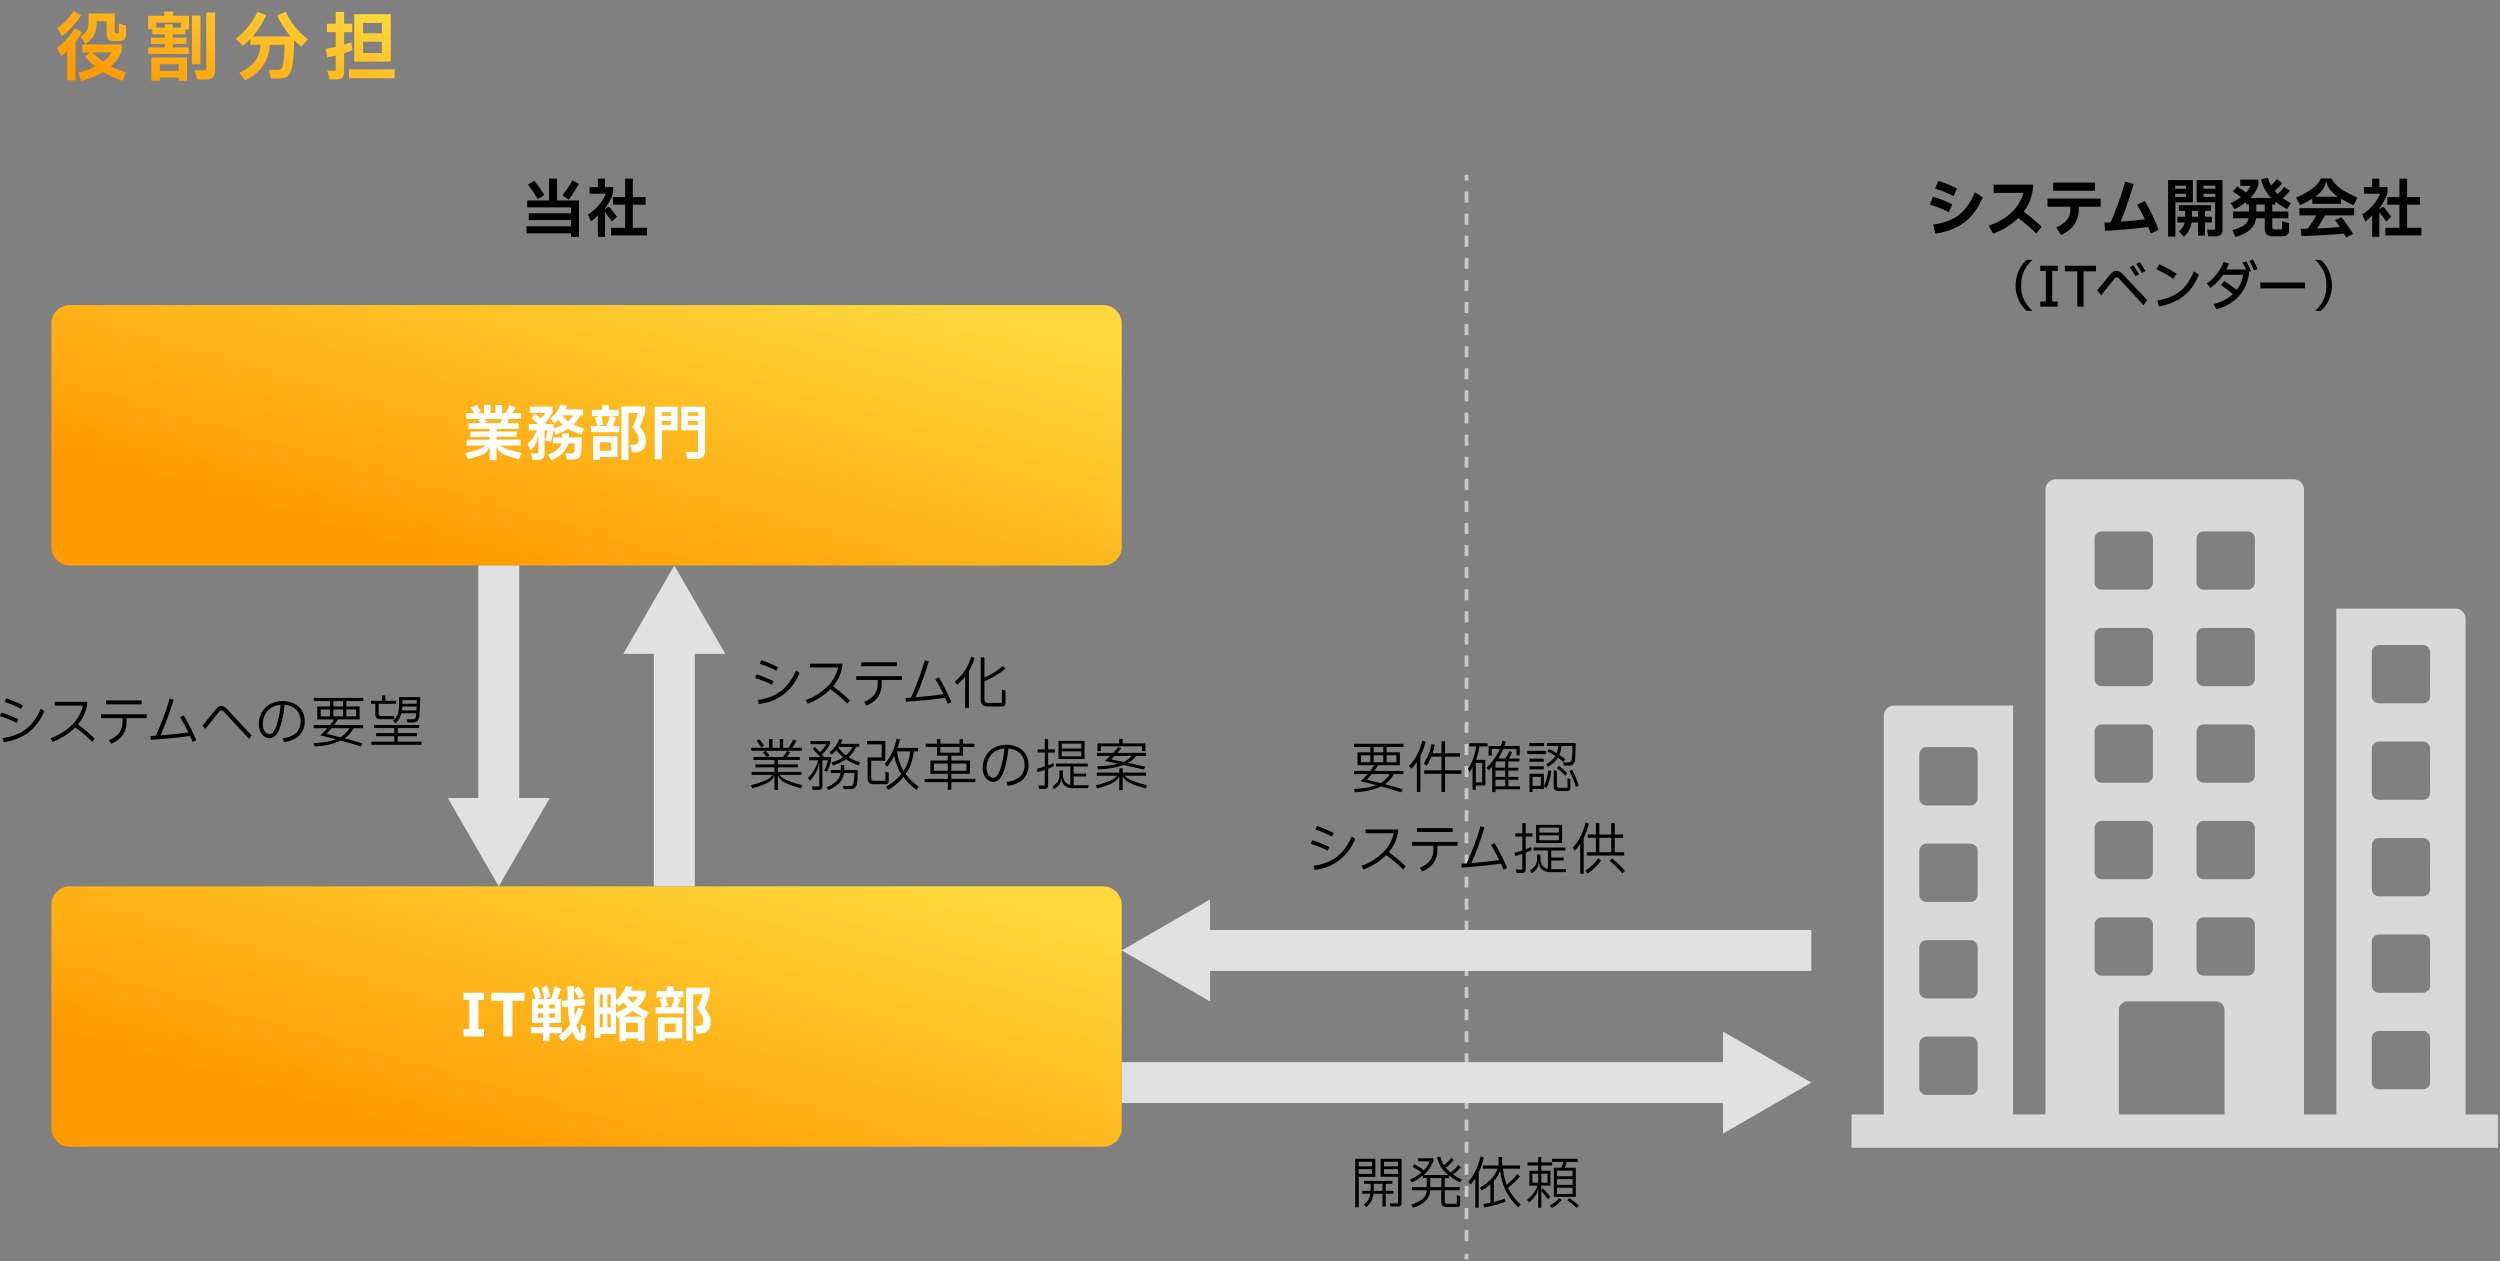 <svg width="672" height="339" viewBox="0 0 672 339" fill="none" xmlns="http://www.w3.org/2000/svg">
<rect x="0" y="0" width="672" height="339" fill="#808080" stroke="none"/>
<path d="M21.8 4.12C21.12 5.173 20.313 6.207 19.38 7.22C18.46 8.233 17.547 9.067 16.64 9.72L15.4 7.54C17.307 6.22 18.753 4.7 19.74 2.98L21.8 4.12ZM31.92 6.26L33.88 6.96V8.92C33.88 9.693 33.753 10.24 33.5 10.56C33.247 10.88 32.74 11.04 31.98 11.04H30.84C30.267 11.04 29.827 10.98 29.52 10.86C29.213 10.74 28.993 10.533 28.86 10.24C28.727 9.947 28.66 9.513 28.66 8.94V5.7H25.96V6.3C25.96 7.687 25.687 8.8 25.14 9.64C24.593 10.467 23.847 11.207 22.9 11.86L21.66 9.82C22.233 9.433 22.667 9.08 22.96 8.76C23.267 8.44 23.487 8.047 23.62 7.58C23.753 7.1 23.82 6.467 23.82 5.68V3.62H30.84V8.44C30.84 8.667 30.867 8.813 30.92 8.88C30.973 8.933 31.1 8.96 31.3 8.96H31.92V6.26ZM22.06 8.66C21.46 9.673 20.873 10.547 20.3 11.28V21.6H18.04V13.74C17.627 14.193 17.107 14.647 16.48 15.1L15.28 12.82C16.16 12.273 17.04 11.52 17.92 10.56C18.8 9.587 19.513 8.607 20.06 7.62L22.06 8.66ZM32.72 13.68C32.08 15.293 31.093 16.68 29.76 17.84C30.987 18.48 32.36 19.02 33.88 19.46L32.96 21.72C30.973 21.08 29.22 20.287 27.7 19.34C26.153 20.3 24.22 21.107 21.9 21.76L20.98 19.54C22.793 19.087 24.34 18.527 25.62 17.86C24.833 17.233 23.893 16.373 22.8 15.28L24.3 14.08H22.14V11.94H32.72V13.68ZM24.74 14.08C25.727 15.027 26.713 15.86 27.7 16.58C28.7 15.807 29.467 14.973 30 14.08H24.74ZM44.16 3.1H46.54V4.24H50.82V7.9H49.82V9.22H46.4V10.12H50.14V11.8H46.4V12.74H50.76V14.52H39.84V12.74H44.28V11.8H40.56V10.12H44.28V9.22H40.96V7.9H39.82V4.24H44.16V3.1ZM55.44 3.36H57.8V18.88C57.8 19.747 57.593 20.38 57.18 20.78C56.767 21.18 56.113 21.38 55.22 21.38H53L52.32 18.88H55.44V3.36ZM51.58 4.18H53.9V17.28H51.58V4.18ZM46.4 7.46H48.64V6.1H42V7.46H44.28V6.54H46.4V7.46ZM42.96 21.7H40.68V15.46H50.26V21.7H48.02V20.84H42.96V21.7ZM48.02 17.28H42.96V19.04H48.02V17.28ZM76.8 3.14C78.133 6.087 80.127 8.56 82.78 10.56L80.98 12.54C80.38 12.06 79.733 11.473 79.04 10.78C79.027 12.86 78.96 14.52 78.84 15.76C78.733 16.987 78.553 18.013 78.3 18.84C78.033 19.72 77.627 20.32 77.08 20.64C76.547 20.96 75.753 21.12 74.7 21.12H72.88L72.26 18.78H74.6C74.96 18.78 75.24 18.72 75.44 18.6C75.64 18.48 75.793 18.28 75.9 18C76.247 17.04 76.453 15.053 76.52 12.04H72.5C72.407 14.227 71.787 16.127 70.64 17.74C69.507 19.353 67.913 20.633 65.86 21.58L64.34 19.56C66.22 18.693 67.613 17.667 68.52 16.48C69.44 15.293 69.947 13.813 70.04 12.04H67.28V10.48C66.693 11.107 66.027 11.72 65.28 12.32L63.42 10.4C64.753 9.4 65.887 8.3 66.82 7.1C67.767 5.9 68.56 4.58 69.2 3.14L71.54 4.14C70.5 6.34 69.287 8.227 67.9 9.8H78.14C76.74 8.173 75.533 6.307 74.52 4.2L76.8 3.14ZM94.72 13.56C93.893 13.867 93.153 14.12 92.5 14.32V19.12C92.5 19.973 92.333 20.56 92 20.88C91.68 21.213 91.093 21.38 90.24 21.38H88.64L87.96 18.98H90.24V14.94C89.6 15.113 88.833 15.28 87.94 15.44L87.6 13.12C88.853 12.893 89.733 12.713 90.24 12.58V8.64H87.88V6.38H90.24V3.2H92.5V6.38H94.68V8.64H92.5V12.02C93.38 11.753 94.033 11.547 94.46 11.4L94.72 13.56ZM95.22 3.82H105.04V16.58H95.22V3.82ZM97.6 8.96H102.64V6.16H97.6V8.96ZM97.6 14.24H102.64V11.22H97.6V14.24ZM93.82 21.04V18.66H106.08V21.04H93.82Z" fill="url(#paint0_linear_505_2445)"/>
<path d="M149.733 48.014V53.88H155.633V63.672H153.491V62.719H141.522V60.819H153.491V59.149H142.135V57.33H153.491V55.75H141.71V53.88H147.592V48.014H149.733ZM144.583 53.522C143.773 52.17 142.888 50.865 141.931 49.612L143.614 48.558C144.588 49.785 145.49 51.068 146.314 52.4L144.583 53.522ZM155.616 49.422C155.253 50.079 154.825 50.793 154.332 51.563C153.84 52.333 153.355 53.036 152.879 53.672L151.179 52.481C152.204 51.232 153.108 49.888 153.879 48.469L155.616 49.422Z" fill="black"/>
<path d="M165.825 58.215L164.5 59.54L162.766 57.194C162.731 57.137 162.703 57.109 162.681 57.109C162.659 57.109 162.63 57.155 162.63 57.245V63.672H160.709V57.908C160.141 58.502 159.521 59.042 158.855 59.523L158.04 57.653C159.196 56.933 160.227 56.028 161.091 54.975C161.825 54.112 162.408 53.132 162.816 52.075H158.481V50.275H160.709V48.031H162.63V50.275H164.822V51.805C164.606 52.555 164.31 53.279 163.938 53.965C163.567 54.674 163.129 55.346 162.63 55.97V56.14H162.782L163.14 55.84C163.205 55.777 163.283 55.729 163.369 55.7C163.454 55.671 163.546 55.662 163.636 55.673C163.725 55.684 163.812 55.716 163.888 55.765C163.963 55.815 164.027 55.881 164.074 55.958L165.825 58.215ZM170.093 55.015V61.24H173.918V63.28H164.245V61.24H168.036V55.018H164.755V52.978H168.036V48.031H170.093V52.978H173.561V55.018L170.093 55.015Z" fill="black"/>
<path d="M523.853 57.024C522.212 56.205 520.506 55.523 518.753 54.984L519.586 52.859C520.436 53.12 521.32 53.432 522.238 53.795C523.156 54.158 524 54.537 524.771 54.933L523.853 57.024ZM519.62 60.373C521.354 60.156 523.044 59.677 524.635 58.954C526.007 58.299 527.224 57.361 528.205 56.2C529.314 54.839 530.208 53.317 530.856 51.686L532.965 53.047C532.245 54.803 531.259 56.436 530.041 57.891C528.897 59.213 527.504 60.296 525.941 61.079C524.145 61.95 522.223 62.532 520.246 62.804L519.62 60.373ZM525.111 52.706C523.53 51.88 521.874 51.208 520.164 50.7L521.014 48.627C522.765 49.148 524.461 49.836 526.08 50.683L525.111 52.706Z" fill="black"/>
<path d="M548.792 60.952L547.348 62.77C545.849 61.251 544.222 59.864 542.485 58.623C540.575 60.499 538.269 61.922 535.736 62.788L534.546 60.679C539.566 58.934 542.688 55.993 543.913 51.856H535.89V49.647H546.531C546.511 50.683 546.351 51.712 546.056 52.706C545.622 54.22 544.919 55.642 543.981 56.907C545.678 58.139 547.286 59.491 548.792 60.952Z" fill="black"/>
<path d="M564.657 53.386V55.562H558.757V56.276C558.788 57.738 558.363 59.173 557.541 60.382C556.642 61.624 555.406 62.583 553.979 63.144L552.74 61.1C553.859 60.689 554.855 59.999 555.631 59.094C556.234 58.279 556.546 57.285 556.515 56.272V55.562H550.378V53.386H564.657ZM551.907 49.086H563.128V51.261H551.907V49.086Z" fill="black"/>
<path d="M578.126 62.77C577.922 62.192 577.701 61.614 577.463 61.036C574.029 61.444 570.158 61.79 565.852 62.073L565.682 59.846C566.044 59.835 566.6 59.807 567.348 59.761C568.887 56.206 570.193 52.555 571.258 48.83L573.519 49.46C572.385 53.26 571.229 56.631 570.051 59.574C572.101 59.441 574.272 59.237 576.562 58.963C575.932 57.61 575.228 56.293 574.454 55.018L576.511 54.032C577.19 55.154 577.85 56.378 578.491 57.704C579.131 59.03 579.712 60.379 580.233 61.751L578.126 62.77Z" fill="black"/>
<path d="M582.775 48.405H589.438V54.389H584.747V63.6H582.775V48.405ZM584.7 50.734H587.59V49.9H584.7V50.734ZM584.7 52.927H587.59V52.094H584.7V52.927ZM594.577 59.796H592.7V63.331H590.83V59.8H589.1C588.999 60.52 588.772 61.216 588.429 61.856C588.06 62.513 587.593 63.109 587.043 63.624L585.666 62.214C586.068 61.884 586.423 61.501 586.72 61.074C586.975 60.687 587.154 60.255 587.247 59.8H585.292V58.265H587.366V56.684H585.7V55.154H594.336V56.684H592.7V58.265H594.57L594.577 59.796ZM589.2 56.684V58.265H590.832V56.684H589.2ZM590.458 48.405H597.4V61.836C597.42 62.069 597.39 62.304 597.31 62.523C597.231 62.743 597.105 62.944 596.941 63.11C596.519 63.419 596 63.563 595.479 63.518H593.592L593.286 61.751H595.428V54.389H590.464L590.458 48.405ZM592.311 50.734H595.473V49.9H592.311V50.734ZM592.311 52.927H595.473V52.094H592.311V52.927Z" fill="black"/>
<path d="M613.412 61.665V59.455L615.282 60V61.767C615.315 62.004 615.292 62.246 615.215 62.472C615.139 62.699 615.01 62.904 614.84 63.073C614.67 63.241 614.464 63.368 614.236 63.442C614.009 63.517 613.767 63.537 613.531 63.502H610.981C610.372 63.562 609.763 63.392 609.273 63.025C609.084 62.801 608.943 62.541 608.857 62.26C608.771 61.98 608.742 61.685 608.773 61.393V58.674H606.428C606.132 61.088 604.29 62.765 600.902 63.705L600.053 61.852C601.145 61.599 602.188 61.166 603.138 60.569C603.469 60.354 603.754 60.075 603.977 59.749C604.2 59.423 604.357 59.056 604.438 58.669H600.272V56.869H604.506V54.969H603.758V54.287C602.8 55.045 601.763 55.695 600.663 56.225L599.593 54.594C600.572 54.157 601.5 53.615 602.363 52.978C601.667 52.444 600.94 51.95 600.187 51.5L601.359 50.122C602.311 50.722 603.099 51.267 603.723 51.755C604.221 51.227 604.633 50.625 604.946 49.969H602.192V48.269H607.071V49.715C606.639 51.029 605.906 52.222 604.93 53.2H610.506C609.795 52.494 609.189 51.689 608.706 50.811C608.263 49.987 607.943 49.102 607.755 48.185L609.642 47.777C609.807 48.509 610.077 49.213 610.442 49.868C611.027 49.374 611.542 48.802 611.972 48.168L613.446 49.2C612.863 49.985 612.184 50.693 611.424 51.308C611.707 51.626 611.985 51.915 612.257 52.175C612.908 51.599 613.489 50.948 613.99 50.237L615.504 51.257C614.957 52.004 614.33 52.688 613.634 53.298C614.319 53.779 615.034 54.216 615.775 54.606L614.738 56.238C613.639 55.641 612.593 54.953 611.61 54.181V54.964H610.777V56.864H615.1V58.664H610.781V61.064C610.76 61.234 610.806 61.405 610.909 61.541C611.057 61.637 611.233 61.679 611.409 61.659L613.412 61.665ZM606.477 54.965V56.865H608.771V54.965H606.477Z" fill="black"/>
<path d="M621.559 53.386C620.51 54.049 619.42 54.646 618.295 55.172L617.189 53.133C618.767 52.458 620.266 51.614 621.66 50.615C622.594 49.923 623.351 49.02 623.87 47.98H626.727C627.254 49.028 628.036 49.925 629 50.59C630.474 51.59 632.043 52.442 633.684 53.133L632.596 55.172C631.461 54.653 630.355 54.074 629.28 53.438V54.781H621.563L621.559 53.386ZM618.073 57.908V55.971H632.8V57.908H624.963C623.999 59.553 623.297 60.719 622.855 61.408C625.247 61.319 627.275 61.188 628.941 61.017C628.555 60.406 628.13 59.788 627.665 59.166L629.416 58.383C630.529 59.83 631.568 61.331 632.527 62.883L630.641 63.837L630.028 62.782C626.775 63.11 622.979 63.331 618.639 63.444L618.417 61.507C618.859 61.507 619.489 61.495 620.305 61.472C621.138 60.331 621.899 59.139 622.582 57.903L618.073 57.908ZM625.214 48.968C625.064 49.709 624.75 50.408 624.296 51.014C623.738 51.733 623.073 52.361 622.323 52.877H628.409C627.629 52.37 626.932 51.745 626.344 51.023C625.867 50.423 625.538 49.719 625.384 48.968H625.214Z" fill="black"/>
<path d="M642.761 58.215L641.436 59.54L639.7 57.194C639.666 57.137 639.638 57.109 639.615 57.109C639.592 57.109 639.564 57.155 639.564 57.245V63.672H637.644V57.908C637.075 58.501 636.455 59.042 635.79 59.523L634.975 57.653C636.13 56.933 637.161 56.028 638.025 54.975C638.759 54.112 639.342 53.132 639.751 52.075H635.416V50.275H637.644V48.031H639.564V50.275H641.757V51.805C641.541 52.555 641.244 53.279 640.873 53.965C640.502 54.674 640.064 55.346 639.564 55.97V56.14H639.717L640.074 55.84C640.138 55.777 640.216 55.728 640.302 55.699C640.388 55.67 640.48 55.661 640.57 55.672C640.66 55.684 640.746 55.715 640.822 55.765C640.898 55.815 640.962 55.88 641.009 55.958L642.761 58.215ZM647.028 55.015V61.24H650.854V63.28H641.181V61.24H644.972V55.018H641.69V52.978H644.972V48.031H647.028V52.978H650.5V55.018L647.028 55.015Z" fill="black"/>
<path d="M542.646 72.743C543.137 71.639 543.867 70.658 544.783 69.871H546.328C545.411 70.652 544.665 71.615 544.138 72.698C543.58 73.813 543.292 75.044 543.298 76.291V77.145C543.292 78.392 543.58 79.623 544.138 80.738C544.665 81.821 545.411 82.784 546.328 83.565H544.783C543.867 82.778 543.137 81.797 542.646 80.693C542.077 79.445 541.783 78.09 541.783 76.718C541.783 75.347 542.077 73.991 542.646 72.743Z" fill="black"/>
<path d="M553.123 82.426H548.423V81.046H549.923V72.81H548.423V71.43H553.123V72.81H551.623V81.046H553.123V82.426Z" fill="black"/>
<path d="M563.4 71.43V72.93H560.07V82.43H558.376V72.93H555.046V71.43H563.4Z" fill="black"/>
<path d="M569.623 74.926C569.545 74.815 569.444 74.722 569.328 74.652C569.212 74.582 569.082 74.537 568.947 74.52C568.814 74.539 568.686 74.588 568.574 74.663C568.463 74.739 568.37 74.839 568.303 74.956L564.803 79.366L563.7 78.06L567.15 73.845C567.385 73.536 567.672 73.27 567.998 73.058C568.262 72.896 568.566 72.81 568.876 72.81C569.179 72.809 569.478 72.884 569.745 73.028C570.047 73.198 570.32 73.413 570.556 73.666L577.156 80.666L576.182 82.046L569.623 74.926ZM574.018 74.251C573.566 73.404 573.045 72.596 572.458 71.836L573.433 71.326C574.011 72.092 574.532 72.899 574.992 73.741L574.018 74.251ZM575.758 73.381C575.278 72.548 574.752 71.741 574.183 70.966L575.143 70.456C575.718 71.219 576.24 72.021 576.703 72.856L575.758 73.381Z" fill="black"/>
<path d="M584.2 74.956C582.763 73.969 581.243 73.11 579.655 72.39L580.455 71.01C582.063 71.764 583.612 72.637 585.09 73.621L584.2 74.956ZM579.895 80.775C581.438 80.522 582.936 80.048 584.343 79.366C585.537 78.761 586.593 77.916 587.443 76.883C588.392 75.687 589.153 74.354 589.7 72.93L591.065 73.815C590.468 75.326 589.64 76.735 588.612 77.993C587.651 79.133 586.477 80.076 585.155 80.768C583.635 81.54 582.006 82.08 580.325 82.368L579.895 80.775Z" fill="black"/>
<path d="M603.793 70.231C604.277 71.069 604.698 71.941 605.053 72.841L604.573 73.02C604.427 75.402 603.499 77.669 601.933 79.471C600.277 81.281 598.121 82.56 595.738 83.145L595.033 81.721C596.953 81.261 598.733 80.346 600.223 79.052C599.183 78.178 598.097 77.362 596.968 76.606L597.897 75.525C598.987 76.237 600.098 77.042 601.228 77.941C602.136 76.745 602.734 75.343 602.968 73.861H597.6C597.16 74.518 596.663 75.136 596.115 75.707C595.511 76.322 594.859 76.888 594.165 77.4L593.19 76.186C594.211 75.464 595.12 74.597 595.89 73.614C596.636 72.644 597.245 71.576 597.7 70.441L599.17 70.841C598.942 71.388 598.687 71.924 598.405 72.447H603.73C603.451 71.814 603.135 71.197 602.785 70.6L603.793 70.231ZM605.578 69.731C606.06 70.564 606.477 71.433 606.823 72.331L605.878 72.706C605.524 71.806 605.098 70.936 604.603 70.106L605.578 69.731Z" fill="black"/>
<path d="M619.575 77.506H607.575V75.945H619.575V77.506Z" fill="black"/>
<path d="M625.973 80.693C625.482 81.797 624.751 82.778 623.835 83.565H622.29C623.207 82.784 623.952 81.821 624.48 80.738C625.038 79.623 625.326 78.392 625.32 77.145V76.291C625.326 75.044 625.038 73.813 624.48 72.698C623.952 71.615 623.207 70.653 622.29 69.871H623.835C624.751 70.659 625.482 71.639 625.973 72.743C626.541 73.991 626.835 75.347 626.835 76.718C626.835 78.089 626.541 79.445 625.973 80.693Z" fill="black"/>
<path d="M4.515 194.3C3.774 193.939 3.004 193.599 2.205 193.279C1.406 192.959 0.671 192.699 0 192.5L0.359 191.525C1.06 191.735 1.821 192.002 2.64 192.325C3.459 192.648 4.224 192.991 4.935 193.352L4.515 194.3ZM0.705 198.4C2.263 198.203 3.781 197.764 5.205 197.1C6.465 196.487 7.588 195.625 8.505 194.565C9.527 193.346 10.361 191.981 10.979 190.515L11.91 191.16C10.998 193.392 9.538 195.357 7.665 196.875C5.7 198.302 3.402 199.203 0.99 199.491L0.705 198.4ZM5.685 190.54C5.018 190.181 4.285 189.836 3.485 189.505C2.685 189.174 1.938 188.899 1.243 188.681L1.633 187.705C2.303 187.915 3.041 188.187 3.846 188.522C4.651 188.857 5.418 189.214 6.146 189.595L5.685 190.54Z" fill="black"/>
<path d="M24.79 199.386C23.384 197.967 21.858 196.673 20.229 195.516C19.406 196.353 18.49 197.093 17.5 197.721C16.437 198.398 15.312 198.971 14.14 199.431L13.6 198.441C15.773 197.662 17.751 196.42 19.4 194.803C20.835 193.404 21.838 191.62 22.288 189.666H14.71V188.646H23.485C23.468 189.138 23.398 189.626 23.275 190.101C22.892 191.817 22.088 193.41 20.935 194.736C22.539 195.895 24.054 197.173 25.465 198.561L24.79 199.386Z" fill="black"/>
<path d="M39.441 191.991V193.026H34.012V193.926C34.068 195.225 33.718 196.509 33.012 197.6C32.215 198.651 31.135 199.453 29.899 199.91L29.299 198.92C30.389 198.532 31.353 197.856 32.089 196.963C32.688 196.067 32.982 195.003 32.93 193.926V193.026H27.171V191.991H39.441ZM28.506 188.271H38.106V189.321H28.506V188.271Z" fill="black"/>
<path d="M51.789 199.446C51.639 199.086 51.406 198.546 51.089 197.826C48.059 198.246 44.544 198.601 40.544 198.891L40.454 197.856L41.879 197.766C43.368 194.53 44.611 191.187 45.599 187.766L46.664 188.066C45.695 191.336 44.523 194.542 43.154 197.666C46.014 197.446 48.504 197.181 50.624 196.871C49.965 195.474 49.234 194.112 48.434 192.791L49.379 192.311C50.655 194.451 51.782 196.676 52.754 198.971L51.789 199.446Z" fill="black"/>
<path d="M60.345 191.451C60.252 191.319 60.133 191.206 59.996 191.12C59.859 191.034 59.705 190.977 59.545 190.951C59.384 190.974 59.231 191.034 59.096 191.125C58.961 191.216 58.848 191.336 58.766 191.476L55.21 195.916L54.445 195.047L57.971 190.711C58.177 190.431 58.431 190.19 58.721 189.999C58.956 189.856 59.225 189.78 59.5 189.781C59.768 189.781 60.032 189.848 60.266 189.976C60.542 190.135 60.789 190.338 61 190.576L67.63 197.676L66.955 198.605L60.345 191.451Z" fill="black"/>
<path d="M79.038 189.11C79.915 189.528 80.653 190.191 81.163 191.019C81.672 191.846 81.932 192.804 81.91 193.775C81.947 194.489 81.839 195.202 81.593 195.872C81.347 196.542 80.967 197.156 80.478 197.675C79.33 198.721 77.863 199.349 76.315 199.459L76.015 198.425C77.348 198.35 78.623 197.851 79.652 196.999C80.408 196.142 80.827 195.038 80.83 193.894C80.833 192.75 80.42 191.644 79.668 190.782C78.806 189.97 77.678 189.498 76.495 189.454C76.326 191.767 75.826 194.043 75.01 196.212C74.36 197.668 73.52 198.395 72.49 198.394C71.98 198.395 71.481 198.243 71.058 197.959C70.587 197.641 70.215 197.196 69.985 196.676C69.7 196.043 69.562 195.354 69.58 194.659C69.56 193.527 69.845 192.411 70.405 191.426C70.944 190.494 71.735 189.732 72.686 189.226C73.667 188.729 74.749 188.46 75.849 188.441C76.949 188.421 78.039 188.652 79.038 189.114V189.11ZM74.208 195.373C74.867 193.456 75.278 191.462 75.43 189.44C74.553 189.487 73.702 189.753 72.955 190.213C72.23 190.662 71.64 191.297 71.245 192.051C70.827 192.852 70.616 193.743 70.63 194.645C70.619 195.135 70.703 195.621 70.878 196.078C71.011 196.439 71.239 196.758 71.538 197C71.796 197.205 72.115 197.316 72.445 197.315C73.095 197.315 73.682 196.668 74.208 195.373Z" fill="black"/>
<path d="M97.626 188.451H93.1V189.906H96.67V193.371H90.8C90.492 193.898 90.159 194.408 89.8 194.901H97.61V195.741H95.046C94.482 196.835 93.658 197.772 92.646 198.471C94.306 198.901 95.906 199.361 97.446 199.851L96.996 200.646C95.536 200.176 93.751 199.646 91.641 199.056C89.409 200.061 86.994 200.597 84.546 200.631L84.291 199.776C85.442 199.714 86.589 199.589 87.726 199.401C88.616 199.255 89.49 199.024 90.336 198.711C88.905 198.343 87.495 197.993 86.105 197.661C86.777 197.059 87.414 196.418 88.011 195.741H84.336V194.901H88.716C89.186 194.281 89.546 193.771 89.796 193.371H85.281V189.906H88.73V188.451H84.351V187.611H97.626V188.451ZM88.726 190.701H86.211V192.576H88.73L88.726 190.701ZM89.132 195.741C88.699 196.27 88.239 196.776 87.752 197.256C88.731 197.476 89.981 197.781 91.502 198.171C92.522 197.582 93.378 196.747 93.992 195.741H89.132ZM89.612 189.906H92.207V188.451H89.616L89.612 189.906ZM92.207 190.701H89.616V192.576H92.211L92.207 190.701ZM95.731 192.576V190.7H93.1V192.575L95.731 192.576Z" fill="black"/>
<path d="M100.887 189.186H99.731V188.376H102.687V186.936H103.587V188.376H106.438V189.186H101.787V191.736C101.761 191.946 101.817 192.159 101.944 192.329C102.141 192.447 102.371 192.497 102.598 192.471H105.973V193.326H102.537C102.081 193.374 101.621 193.263 101.237 193.011C101.104 192.858 101.003 192.679 100.943 192.485C100.882 192.291 100.863 192.087 100.885 191.886L100.887 189.186ZM106.916 197.901V199.356H113.321V200.211H99.852V199.356H105.986V197.9H101.1V197.075H105.989V195.71H100.515V194.885H112.664V195.71H106.919V197.075H112.094V197.9L106.916 197.901ZM105.656 193.776C106.214 193.269 106.641 192.637 106.901 191.931C107.171 191.113 107.298 190.256 107.276 189.396V187.386H112.946C112.968 189.109 112.888 190.832 112.706 192.546C112.674 193.005 112.499 193.443 112.206 193.799C112.035 193.946 111.836 194.057 111.621 194.126C111.405 194.194 111.178 194.219 110.953 194.199H109.5L109.306 193.344H110.806C111.071 193.374 111.337 193.307 111.556 193.156C111.724 192.932 111.818 192.663 111.825 192.384L111.885 191.724H107.91C107.642 192.747 107.104 193.679 106.351 194.424L105.656 193.776ZM111.941 190.956L112.001 189.921H108.161C108.149 190.267 108.115 190.613 108.061 190.956H111.941ZM108.177 188.196V189.156H112.017C112.026 188.946 112.031 188.626 112.031 188.196H108.177Z" fill="black"/>
<path d="M394.198 47V48.5" stroke="#C8C8C8" stroke-miterlimit="10"/>
<path d="M394.198 51.474V335.539" stroke="#C8C8C8" stroke-miterlimit="10" stroke-dasharray="2.97 2.97"/>
<path d="M394.198 337.026V338.526" stroke="#C8C8C8" stroke-miterlimit="10"/>
<path d="M296.514 82.006H18.808C16.046 82.006 13.808 84.244 13.808 87.006V147.006C13.808 149.767 16.046 152.006 18.808 152.006H296.514C299.275 152.006 301.514 149.767 301.514 147.006V87.006C301.514 84.244 299.275 82.006 296.514 82.006Z" fill="url(#paint1_linear_505_2445)"/>
<path d="M134.49 119.772C135.145 120.228 135.865 120.582 136.626 120.82C137.805 121.208 139.004 121.532 140.218 121.789L139.518 123.452C138.152 123.1 137.096 122.797 136.35 122.541C135.691 122.329 135.07 122.013 134.51 121.604C134.052 121.271 133.737 120.777 133.63 120.22H133.47V123.677H131.61V120.22H131.45C131.337 120.768 131.034 121.258 130.594 121.604C130.067 122.013 129.475 122.329 128.842 122.541C128.127 122.797 127.124 123.097 125.834 123.441L125.114 121.777C126.522 121.436 127.664 121.111 128.538 120.802C129.269 120.566 129.959 120.221 130.586 119.777H125.418V118.177H131.61V117.425H126.442V115.98H131.61V115.28H125.91V113.74H129.174C128.896 113.422 128.663 113.166 128.474 112.972L129.514 112.621H125.306V111.021H127.418C127.13 110.477 126.837 109.977 126.538 109.521L128.218 108.865C128.591 109.43 128.928 110.019 129.226 110.626L128.234 111.026H130.106V108.86H131.882V111.02H133.182V108.86H134.974V111.02H135.918C136.315 110.341 136.652 109.629 136.926 108.892L138.606 109.501C138.385 110.036 138.106 110.546 137.774 111.02H140.03V112.62H135.95L136.798 112.907C136.667 113.197 136.512 113.476 136.334 113.739H139.422V115.275H133.47V115.975H138.894V117.416H133.47V118.168H139.918V119.768L134.49 119.772ZM130.33 112.621C130.575 112.88 130.804 113.152 131.018 113.436L130.154 113.736H134.378C134.627 113.382 134.846 113.007 135.034 112.617L130.33 112.621Z" fill="white"/>
<path d="M146.506 118.253C146.832 117.43 147.057 116.57 147.178 115.692H146.4V121.724C146.4 122.991 145.807 123.626 144.623 123.629H143.183L142.671 121.852H144.735V117.293H144.559C144.5 118.023 144.311 118.737 144 119.4C143.642 120.036 143.179 120.607 142.632 121.089L141.769 119.389C142.911 118.38 143.795 117.111 144.345 115.689H142.137V113.98H144.632C144.032 113.384 143.429 112.829 142.824 112.316L143.88 111.216C144.399 111.614 144.896 112.041 145.368 112.495C145.836 112.042 146.244 111.531 146.584 110.975H142.41V109.293H148.522V110.877C148.014 111.909 147.338 112.85 146.522 113.66L146.811 113.98H148.826V115.165C149.683 114.931 150.515 114.609 151.307 114.205C150.841 113.806 150.422 113.354 150.059 112.86C149.74 113.21 149.392 113.531 149.019 113.82L147.898 112.52C148.552 112.028 149.126 111.437 149.598 110.768C150.042 110.151 150.387 109.468 150.622 108.745L152.399 109.081C152.277 109.408 152.138 109.729 151.983 110.041H156.734V111.641H155.886C155.468 112.569 154.888 113.416 154.174 114.141C155.09 114.565 156.051 114.887 157.038 115.101L156.338 116.765C155.084 116.44 153.883 115.939 152.77 115.277C151.704 115.956 150.538 116.463 149.315 116.777L148.815 115.593C148.669 116.697 148.401 117.782 148.015 118.826L146.506 118.253ZM152.97 116.476V117.564H156.4C156.4 118.844 156.386 119.775 156.359 120.356C156.338 120.874 156.283 121.39 156.192 121.9C156.138 122.392 155.893 122.843 155.511 123.156C155.047 123.438 154.508 123.569 153.967 123.532H152.4L151.967 121.868H153.583C153.786 121.885 153.989 121.825 154.151 121.7C154.297 121.539 154.384 121.333 154.4 121.116C154.469 120.468 154.5 119.817 154.495 119.165H152.816C152.533 120.177 151.983 121.095 151.223 121.82C150.342 122.669 149.3 123.333 148.159 123.772L147.327 122.188C149.343 121.442 150.559 120.434 150.975 119.165H148.6V117.565H151.143V116.476H152.97ZM151.114 111.644C151.551 112.275 152.092 112.827 152.714 113.276C153.239 112.821 153.669 112.266 153.979 111.644H151.114Z" fill="white"/>
<path d="M165.556 112.22C165.369 113.005 165.112 113.771 164.787 114.509H166.468V116.188H158.852V114.509H160.563C160.414 113.751 160.2 113.006 159.924 112.284L161.075 111.852H159.123V110.152H161.844V108.908H163.667V110.156H166.308V111.856H164.355L165.556 112.22ZM161.251 123.629H159.443V117.245H165.987V122.86H161.251V123.629ZM161.571 111.852C161.848 112.567 162.057 113.306 162.195 114.06L160.932 114.509H163.06C163.411 113.651 163.679 112.762 163.86 111.852H161.571ZM164.211 118.892H161.251V121.18H164.211V118.892ZM172.892 115.957C173.116 116.318 173.296 116.704 173.428 117.108C173.57 117.561 173.64 118.034 173.636 118.508C173.636 120.575 172.58 121.608 170.468 121.608H169.844L169.459 119.528H170.147C170.567 119.574 170.99 119.454 171.323 119.192C171.566 118.897 171.684 118.518 171.651 118.136C171.64 117.586 171.486 117.049 171.203 116.577C170.833 115.948 170.41 115.351 169.939 114.793C170.298 114.193 170.608 113.564 170.867 112.913C171.107 112.294 171.305 111.659 171.459 111.013H168.932V123.629H167.027V109.245H173.411V110.8C173.083 112.145 172.617 113.452 172.02 114.7C172.382 115.192 172.672 115.611 172.892 115.957Z" fill="white"/>
<path d="M182.138 115.677H177.914V123.469H175.994V109.308H182.138V115.677ZM180.41 110.777H177.865V111.8H180.41V110.777ZM180.41 114.202V113.148H177.865V114.205L180.41 114.202ZM189.529 121.097C189.558 121.404 189.525 121.714 189.431 122.008C189.338 122.302 189.186 122.574 188.985 122.809C188.489 123.206 187.859 123.395 187.226 123.338H184.777L184.346 121.481H187.609V115.677H183.13V109.308H189.53L189.529 121.097ZM184.857 110.777V111.8H187.657V110.78L184.857 110.777ZM184.857 114.202H187.657V113.148H184.857V114.202Z" fill="white"/>
<path d="M296.514 238.241H18.808C16.046 238.241 13.808 240.48 13.808 243.241V303.241C13.808 306.003 16.046 308.241 18.808 308.241H296.514C299.275 308.241 301.514 306.003 301.514 303.241V243.241C301.514 240.48 299.275 238.241 296.514 238.241Z" fill="url(#paint2_linear_505_2445)"/>
<path d="M130.1 278.584H124.628V276.648H126.148V268.792H124.628V266.856H130.1V268.792H128.58V276.648H130.1V278.584Z" fill="white"/>
<path d="M140.994 266.855V269.014H137.746V278.583H135.313V269.014H132.065V266.855H140.994Z" fill="white"/>
<path d="M151.033 277.736H147.706V279.864H145.978V277.736H142.7V276.1H145.981V274.981H143V268.516H143.895C143.779 268.058 143.638 267.586 143.472 267.1C143.332 266.678 143.169 266.264 142.983 265.861L144.472 265.173C144.918 266.099 145.261 267.072 145.496 268.073L144.439 268.52H146.344C146.171 267.498 145.898 266.496 145.527 265.529L147.048 264.841C147.421 265.832 147.704 266.854 147.895 267.896L146.456 268.52H148.168C148.502 267.464 148.806 266.329 149.08 265.113L150.775 265.848C150.486 266.755 150.15 267.647 149.768 268.52H150.744V274.985H147.704V276.1H151.031L151.033 277.736ZM146.025 271.08V269.96H144.617V271.08H146.025ZM146.025 272.36H144.617V273.56H146.025V272.36ZM147.657 271.08H149.113V269.96H147.657V271.08ZM147.657 272.36V273.56H149.113V272.36H147.657ZM156.138 275.288L157.498 275.927L157.369 278.327C157.378 278.744 157.242 279.15 156.985 279.479C156.88 279.605 156.748 279.707 156.599 279.776C156.45 279.845 156.287 279.88 156.122 279.879C155.862 279.874 155.608 279.8 155.386 279.663C155.132 279.511 154.914 279.306 154.746 279.063C154.378 278.54 154.072 277.976 153.834 277.383C153.088 278.353 152.21 279.214 151.226 279.943L150.058 278.487C151.291 277.669 152.365 276.633 153.226 275.43C152.905 273.837 152.712 272.221 152.649 270.598L151.161 270.726L151.018 269L152.586 268.872C152.554 267.858 152.538 266.758 152.538 265.572V265.06H154.266V265.923L155.481 265.139C156.095 265.893 156.646 266.696 157.13 267.539L155.722 268.451L155.529 268.13C155.018 267.246 154.597 266.563 154.266 266.083C154.266 266.765 154.277 267.65 154.298 268.739L157.113 268.514L157.258 270.227L154.358 270.466C154.412 271.532 154.482 272.413 154.566 273.107C154.904 272.369 155.193 271.61 155.431 270.835L156.951 271.315C156.652 272.125 156.352 272.875 156.051 273.563C155.742 274.26 155.397 274.941 155.019 275.603C155.213 276.427 155.561 277.207 156.043 277.903L156.138 275.288Z" fill="white"/>
<path d="M173.531 273.736C173.381 273.661 173.291 273.619 173.259 273.608V279.864H171.467V279.164H168.267V279.864H166.507V273.764L166.234 273.892L165.595 272.792V277.944H161.371V278.984H159.739V265.484H165.6V268.891C166.798 267.865 167.713 266.549 168.256 265.068L170.016 265.276C169.907 265.619 169.778 265.956 169.632 266.284H173.584V267.584C173.128 268.732 172.423 269.764 171.52 270.607C172.461 271.161 173.433 271.658 174.432 272.096L173.531 273.736ZM161.243 270.792H162.043V267.272H161.243V270.792ZM161.243 276.168H162.043V272.519H161.243V276.168ZM163.291 270.792H164.154V267.272H163.291V270.792ZM163.291 276.168H164.154V272.519H163.291V276.168ZM165.591 272.216C166.645 271.764 167.661 271.229 168.631 270.616C168.232 270.252 167.858 269.862 167.511 269.448C167.201 269.767 166.823 270.124 166.375 270.519L165.591 269.559V272.216ZM172.646 273.288C171.764 272.833 170.909 272.325 170.087 271.767C169.268 272.347 168.401 272.855 167.495 273.288H172.646ZM168.263 277.464H171.463V274.92H168.263V277.464ZM168.711 267.927L168.611 268.055C169.036 268.606 169.519 269.108 170.051 269.555C170.609 269.104 171.076 268.55 171.427 267.923L168.711 267.927Z" fill="white"/>
<path d="M182.949 268.456C182.762 269.24 182.505 270.006 182.181 270.744H183.861V272.424H176.245V270.744H177.957C177.807 269.985 177.593 269.241 177.317 268.519L178.469 268.088H176.517V266.388H179.237V265.14H181.061V266.388H183.701V268.088H181.749L182.949 268.456ZM178.649 279.864H176.841V273.48H183.385V279.1H178.649V279.864ZM178.969 268.088C179.245 268.803 179.454 269.542 179.593 270.296L178.329 270.744H180.457C180.809 269.886 181.077 268.997 181.257 268.088H178.969ZM181.608 275.128H178.649V277.416H181.6L181.608 275.128ZM190.289 272.192C190.515 272.552 190.695 272.939 190.825 273.344C190.968 273.796 191.038 274.269 191.033 274.744C191.033 276.81 189.977 277.844 187.865 277.844H187.241L186.857 275.764H187.545C187.966 275.81 188.388 275.689 188.721 275.428C188.965 275.133 189.082 274.754 189.049 274.373C189.039 273.822 188.884 273.285 188.601 272.813C188.231 272.183 187.808 271.586 187.337 271.029C187.697 270.428 188.007 269.799 188.265 269.149C188.505 268.529 188.702 267.894 188.857 267.249H186.329V279.857H184.429V265.48H190.813V267.032C190.486 268.377 190.019 269.684 189.421 270.932C189.778 271.426 190.066 271.846 190.285 272.192H190.289Z" fill="white"/>
<path d="M134.071 152.006V218.508" stroke="#E1E1E1" stroke-width="11" stroke-miterlimit="10"/>
<path d="M120.358 214.496L134.07 238.241L147.782 214.496H120.358Z" fill="#E1E1E1"/>
<path d="M181.251 171.739V238.241" stroke="#E1E1E1" stroke-width="11" stroke-miterlimit="10"/>
<path d="M167.539 175.751L181.25 152.006L194.962 175.751H167.539Z" fill="#E1E1E1"/>
<path d="M301.514 291.003H467.149" stroke="#E1E1E1" stroke-width="11" stroke-miterlimit="10"/>
<path d="M463.137 304.715L486.883 291.004L463.137 277.292V304.715Z" fill="#E1E1E1"/>
<path d="M321.247 255.479H486.883" stroke="#E1E1E1" stroke-width="11" stroke-miterlimit="10"/>
<path d="M325.259 269.192L301.514 255.481L325.259 241.768V269.192Z" fill="#E1E1E1"/>
<path d="M207.506 184.05C206.766 183.689 205.996 183.349 205.196 183.029C204.396 182.71 203.663 182.45 202.996 182.249L203.356 181.274C204.056 181.484 204.816 181.751 205.636 182.074C206.456 182.398 207.221 182.74 207.931 183.101L207.506 184.05ZM203.696 188.144C205.255 187.945 206.773 187.505 208.196 186.839C209.457 186.227 210.579 185.364 211.496 184.304C212.518 183.085 213.353 181.72 213.971 180.254L214.901 180.899C214.042 183.171 212.564 185.157 210.634 186.631C208.704 188.105 206.399 189.009 203.981 189.239L203.696 188.144ZM208.676 180.284C208.009 179.926 207.276 179.581 206.476 179.249C205.676 178.918 204.928 178.643 204.233 178.425L204.623 177.449C205.29 177.659 206.027 177.932 206.836 178.266C207.645 178.601 208.411 178.959 209.136 179.339L208.676 180.284Z" fill="black"/>
<path d="M227.781 189.135C226.375 187.715 224.85 186.42 223.221 185.264C222.398 186.099 221.482 186.837 220.491 187.464C219.428 188.14 218.303 188.713 217.131 189.174L216.591 188.184C218.764 187.403 220.742 186.163 222.391 184.547C223.826 183.146 224.828 181.363 225.278 179.409H217.7V178.389H226.476C226.459 178.88 226.388 179.368 226.266 179.844C225.882 181.559 225.078 183.152 223.925 184.479C225.53 185.637 227.044 186.916 228.455 188.304L227.781 189.135Z" fill="black"/>
<path d="M242.433 181.739V182.774H237V183.674C237.056 184.972 236.707 186.256 236 187.348C235.204 188.398 234.124 189.2 232.888 189.658L232.288 188.668C233.378 188.279 234.342 187.603 235.078 186.711C235.677 185.815 235.972 184.75 235.919 183.674V182.774H230.158V181.739H242.433ZM231.497 178.019H241.097V179.069H231.497V178.019Z" fill="black"/>
<path d="M254.78 189.194C254.63 188.834 254.395 188.294 254.075 187.574C251.045 187.994 247.53 188.349 243.53 188.639L243.44 187.604L244.865 187.514C246.354 184.278 247.597 180.935 248.585 177.514L249.65 177.814C248.682 181.084 247.51 184.29 246.141 187.414C249.001 187.194 251.49 186.929 253.61 186.619C252.952 185.222 252.221 183.86 251.42 182.539L252.365 182.059C253.641 184.199 254.769 186.424 255.74 188.719L254.78 189.194Z" fill="black"/>
<path d="M261.979 176.864C261.612 178.109 261.093 179.303 260.434 180.419V190.3H259.429V181.87C258.799 182.68 258.073 183.411 257.269 184.046L256.684 183.19C257.698 182.371 258.584 181.405 259.315 180.325C260.07 179.146 260.658 177.867 261.063 176.525L261.979 176.864ZM269.313 185.339L270.273 185.624V188.864C270.3 189.151 270.213 189.436 270.033 189.659C269.814 189.839 269.534 189.925 269.253 189.899H265.639C265.081 189.955 264.523 189.802 264.071 189.471C263.9 189.274 263.771 189.044 263.692 188.795C263.613 188.546 263.586 188.284 263.613 188.024V176.7H264.613V182.1C265.559 181.713 266.47 181.245 267.336 180.7C268.141 180.201 268.901 179.632 269.608 179L270.238 179.735C269.457 180.419 268.614 181.027 267.719 181.55C266.718 182.149 265.681 182.683 264.613 183.15V187.935C264.596 188.078 264.609 188.222 264.651 188.36C264.692 188.497 264.761 188.625 264.853 188.735C265.103 188.906 265.407 188.983 265.709 188.952H269.309L269.313 185.339Z" fill="black"/>
<path d="M209.516 208.3C210.107 208.963 210.851 209.473 211.684 209.784C212.975 210.314 214.307 210.74 215.666 211.059L215.321 211.899C213.847 211.54 212.413 211.037 211.038 210.399C210.624 210.237 210.247 209.993 209.932 209.681C209.616 209.369 209.367 208.996 209.201 208.584H209.101V212.349H208.171V208.584H208.071C207.915 208.992 207.679 209.364 207.377 209.679C207.074 209.993 206.711 210.243 206.309 210.414C205.002 211.051 203.632 211.548 202.221 211.899L201.846 211.059C203.161 210.751 204.446 210.327 205.686 209.792C206.487 209.471 207.198 208.958 207.756 208.3H202.056V207.5H208.176V206.26H203.061V205.479H208.176V204.264H202.536V203.484H206.091C205.773 203.056 205.432 202.645 205.071 202.254L205.821 201.849C206.192 202.241 206.538 202.657 206.856 203.094L206.166 203.484H210.456C210.872 202.986 211.239 202.448 211.551 201.879L212.361 202.179C212.099 202.632 211.808 203.068 211.491 203.484H214.991V204.264H209.1V205.479H214.47V206.26H209.1V207.5H215.46V208.3H209.516ZM215.561 201.01V201.804H201.941V201.01H206.741V198.639H207.641V201.01H209.621V198.639H210.521V201.01H211.921C212.441 200.301 212.888 199.542 213.256 198.744L214.111 199.089C213.787 199.774 213.385 200.419 212.911 201.01H215.561ZM204.581 200.859C204.209 200.256 203.803 199.675 203.366 199.119L204.146 198.729C204.589 199.279 205 199.855 205.376 200.454L204.581 200.859Z" fill="black"/>
<path d="M221.546 207.144C221.782 206.708 221.982 206.254 222.146 205.787C222.315 205.321 222.445 204.841 222.536 204.354H221.066V211.254C221.094 211.542 221.008 211.829 220.826 212.054C220.607 212.233 220.327 212.319 220.046 212.293H218.471L218.231 211.408H220.231V205H220.125C220.046 205.854 219.808 206.686 219.425 207.453C218.964 208.333 218.38 209.144 217.692 209.86L217.183 209.095C218.505 207.784 219.461 206.15 219.957 204.355H217.457V203.515H220.487C219.862 202.726 219.175 201.988 218.432 201.31L218.987 200.74C219.484 201.187 219.955 201.663 220.398 202.165C221.083 201.556 221.661 200.836 222.108 200.035H217.847V199.195H223.142V199.886C222.605 200.989 221.857 201.978 220.942 202.795C221.081 202.955 221.271 203.195 221.511 203.515H223.416V204.205C223.321 204.755 223.18 205.297 222.996 205.825C222.806 206.389 222.581 206.94 222.322 207.475L221.546 207.144ZM226.946 205.614V206.979H230.546C230.546 207.949 230.528 208.721 230.494 209.297C230.469 209.783 230.412 210.266 230.321 210.744C230.264 211.156 230.065 211.535 229.759 211.816C229.39 212.049 228.956 212.157 228.521 212.124H226.841L226.602 211.3H228.341C228.621 211.327 228.902 211.261 229.141 211.112C229.322 210.909 229.434 210.655 229.463 210.385C229.595 209.521 229.65 208.647 229.628 207.774H226.9C226.756 208.782 226.305 209.722 225.61 210.467C224.784 211.329 223.759 211.976 222.625 212.349L222.205 211.554C223.194 211.226 224.096 210.679 224.845 209.954C225.438 209.361 225.831 208.598 225.97 207.771H223.3V206.976H226.016V205.611L226.946 205.614ZM231.176 204.925L230.831 205.764C229.61 205.368 228.45 204.808 227.381 204.099C226.305 204.84 225.114 205.398 223.856 205.749L223.541 204.954C224.645 204.646 225.696 204.174 226.661 203.554C225.966 203.001 225.346 202.361 224.816 201.649C224.434 202.092 224.006 202.495 223.541 202.849L222.971 202.204C223.583 201.751 224.12 201.205 224.562 200.584C224.998 199.987 225.347 199.33 225.596 198.634L226.466 198.829C226.322 199.214 226.155 199.589 225.966 199.954H230.946V200.764H230.106C229.666 201.831 228.977 202.777 228.097 203.524C229.055 204.127 230.091 204.598 231.176 204.925ZM227.381 203.034C228.144 202.432 228.751 201.655 229.151 200.769H225.491L225.356 200.964C225.923 201.752 226.605 202.449 227.381 203.034Z" fill="black"/>
<path d="M238.893 209.829C238.919 210.095 238.841 210.362 238.675 210.572C238.47 210.736 238.209 210.814 237.947 210.789H234.827C234.387 210.828 233.95 210.696 233.604 210.422C233.464 210.259 233.357 210.069 233.292 209.864C233.227 209.659 233.203 209.443 233.223 209.229V203.589H237V200.079H233.04V199.164H237.96V204.489H234.181V209.079C234.15 209.307 234.209 209.538 234.346 209.724C234.542 209.847 234.775 209.9 235.005 209.874H237.99V207.4L238.89 207.685L238.893 209.829ZM246.917 211.464L246.407 212.379C245.055 211.386 243.853 210.204 242.837 208.869C241.661 210.248 240.274 211.433 238.728 212.379L238.228 211.464C239.762 210.574 241.128 209.421 242.264 208.059C241.316 206.565 240.673 204.898 240.373 203.154C239.851 204.206 239.206 205.193 238.453 206.094L237.838 205.344C239.449 203.401 240.534 201.077 240.988 198.594L241.888 198.744C241.73 199.521 241.524 200.287 241.272 201.039H246.777V201.954H245.622C245.512 203.057 245.276 204.144 244.917 205.194C244.559 206.218 244.06 207.188 243.433 208.074C244.416 209.374 245.591 210.517 246.917 211.464ZM241.112 201.954C241.31 203.82 241.909 205.621 242.867 207.234C243.387 206.464 243.799 205.626 244.09 204.744C244.382 203.837 244.576 202.902 244.667 201.954H241.112Z" fill="black"/>
<path d="M255.734 209.365H262.184V210.235H255.734V212.305H254.774V210.235H248.564V209.365H254.774V208.001H250.094V204.431H254.774V203.126H251.849V200.771H248.834V199.901H251.849V198.686H252.779V199.901H257.939V198.686H258.869V199.901H261.929V200.771H258.869V203.126H255.734V204.431H260.729V208.001H255.734V209.365ZM251.034 205.24V207.19H254.769V205.24H251.034ZM257.934 200.77H252.774V202.315H257.934V200.77ZM259.779 207.19V205.24H255.729V207.19H259.779Z" fill="black"/>
<path d="M273.6 200.859C274.478 201.276 275.216 201.939 275.725 202.767C276.235 203.594 276.494 204.552 276.472 205.524C276.509 206.237 276.401 206.95 276.155 207.62C275.908 208.29 275.529 208.904 275.039 209.424C273.892 210.47 272.426 211.098 270.877 211.208L270.577 210.174C271.911 210.099 273.186 209.599 274.215 208.748C274.621 208.331 274.936 207.835 275.139 207.29C275.342 206.745 275.428 206.163 275.393 205.583C275.417 205.022 275.327 204.461 275.127 203.937C274.927 203.412 274.622 202.933 274.23 202.531C273.369 201.718 272.242 201.246 271.058 201.203C270.89 203.515 270.389 205.791 269.572 207.961C268.923 209.416 268.083 210.143 267.053 210.143C266.543 210.143 266.044 209.991 265.62 209.708C265.15 209.389 264.779 208.945 264.548 208.426C264.263 207.792 264.125 207.102 264.143 206.408C264.123 205.276 264.408 204.159 264.968 203.176C265.506 202.241 266.296 201.477 267.248 200.97C268.23 200.472 269.311 200.203 270.412 200.184C271.512 200.164 272.603 200.395 273.601 200.858L273.6 200.859ZM268.769 207.122C269.429 205.204 269.84 203.21 269.991 201.189C269.115 201.235 268.264 201.501 267.517 201.962C266.793 202.41 266.202 203.045 265.807 203.8C265.389 204.599 265.177 205.491 265.191 206.394C265.18 206.883 265.265 207.369 265.439 207.827C265.573 208.188 265.801 208.506 266.1 208.749C266.358 208.953 266.678 209.064 267.007 209.064C267.659 209.064 268.247 208.416 268.772 207.122H268.769Z" fill="black"/>
<path d="M283.312 205.944C282.812 206.184 282.287 206.404 281.736 206.604V211.074C281.761 211.346 281.681 211.617 281.512 211.832C281.298 212.007 281.022 212.091 280.746 212.064H279.321L279.081 211.149H280.836V206.934C280.236 207.144 279.591 207.339 278.901 207.519L278.736 206.649C279.428 206.479 280.128 206.274 280.836 206.034V202.284H278.916V201.429H280.836V198.684H281.736V201.429H283.552V202.284H281.736V205.704C282.236 205.524 282.717 205.329 283.177 205.119L283.312 205.944ZM288.606 211.074H292.606L292.472 211.854H288.372C287.56 211.91 286.758 211.653 286.13 211.135C285.877 210.9 285.672 210.617 285.53 210.303C285.387 209.989 285.308 209.649 285.298 209.304H285.207C285.195 209.871 285.026 210.425 284.72 210.904C284.331 211.408 283.85 211.836 283.303 212.164L282.897 211.339C283.49 211.028 283.995 210.574 284.367 210.019C284.677 209.422 284.822 208.754 284.787 208.084V207.109H285.687V208.084C285.653 208.78 285.837 209.469 286.213 210.056C286.389 210.303 286.613 210.513 286.87 210.674C287.127 210.835 287.414 210.944 287.713 210.994V206.029H283.857V205.249H292.407V206.029H288.597V207.949H291.942V208.714H288.597L288.606 211.074ZM284.526 199.149H291.517V204.024H284.526V199.149ZM290.646 201.219V199.885H285.4V201.219H290.646ZM285.396 201.954V203.289H290.646V201.954H285.396Z" fill="black"/>
<path d="M302.322 208.51C302.906 209.107 303.613 209.569 304.393 209.867C305.664 210.376 306.973 210.785 308.308 211.089L307.992 211.929C306.652 211.559 305.588 211.229 304.798 210.939C304.125 210.709 303.486 210.389 302.898 209.987C302.45 209.674 302.095 209.247 301.87 208.749H301.78V212.394H300.865V208.749H300.765C300.548 209.238 300.209 209.664 299.782 209.987C299.228 210.391 298.62 210.714 297.975 210.947C297.215 211.241 296.19 211.568 294.899 211.929L294.569 211.089C295.855 210.786 297.114 210.379 298.334 209.874C299.094 209.574 299.777 209.108 300.334 208.51H294.834V207.684H300.879V206.514H301.794V207.684H308.079V208.51H302.322ZM298.422 203.21H294.852V202.37H299.231C299.683 201.897 300.104 201.396 300.491 200.87L301.406 201.08C301.156 201.43 300.817 201.86 300.387 202.37H308.052V203.21H305.352C304.796 203.981 304.073 204.617 303.236 205.07C304.286 205.29 305.822 205.623 307.842 206.07L307.481 206.85C305.161 206.32 303.341 205.915 302.021 205.635C299.806 206.398 297.48 206.793 295.137 206.805L294.937 205.98C296.816 205.95 298.686 205.724 300.517 205.305L297.008 204.541L298.422 203.21ZM306.986 200.615H295.886V201.905H295V199.82H300.85V198.59H301.779V199.82H307.869V201.905H306.984L306.986 200.615ZM299.621 203.21C299.251 203.59 298.941 203.895 298.691 204.125L301.991 204.8C302.844 204.441 303.608 203.898 304.227 203.21H299.621Z" fill="black"/>
<path d="M364.294 311.488H369.694V316.333H365.225V324.523H364.295L364.294 311.488ZM365.224 313.513H368.794V312.268H365.224V313.513ZM365.224 315.552H368.794V314.263H365.224V315.552ZM374.568 320.878H372.483V324.343H371.613V320.878H369.213C369.135 321.578 368.927 322.256 368.598 322.878C368.248 323.485 367.79 324.024 367.248 324.468L366.588 323.778C367.067 323.423 367.476 322.982 367.795 322.478C368.083 321.987 368.269 321.443 368.343 320.878H366.2V320.098H368.421V318.208H366.65V317.427H374.271V318.208H372.485V320.098H374.57L374.568 320.878ZM369.288 320.098H371.613V318.208H369.288V320.098ZM371.104 311.488H376.743V323.458C376.754 323.577 376.739 323.697 376.699 323.81C376.659 323.922 376.595 324.025 376.511 324.11C376.285 324.266 376.011 324.336 375.738 324.31H373.759L373.594 323.47H375.813V316.33H371.1L371.104 311.488ZM372.004 313.513H375.813V312.268H372L372.004 313.513ZM372.004 315.552H375.813V314.263H372L372.004 315.552Z" fill="black"/>
<path d="M391.594 323.578V321.268L392.494 321.538V323.538C392.513 323.783 392.435 324.025 392.276 324.213C392.184 324.295 392.076 324.357 391.958 324.395C391.841 324.434 391.717 324.449 391.594 324.438H388.894C388.492 324.475 388.091 324.359 387.769 324.115C387.641 323.967 387.544 323.794 387.484 323.607C387.425 323.42 387.405 323.223 387.424 323.028V319.938H384.438C384.403 321.02 383.956 322.048 383.187 322.81C382.219 323.679 381.06 324.308 379.804 324.648L379.369 323.793C380.48 323.497 381.517 322.974 382.414 322.256C382.742 321.962 383.008 321.605 383.197 321.207C383.386 320.809 383.493 320.378 383.514 319.938H379.568V319.098H383.528V316.668H382.5V315.978C381.587 316.724 380.578 317.344 379.5 317.823L378.99 317.073C380.111 316.583 381.16 315.944 382.109 315.173C381.339 314.601 380.533 314.08 379.695 313.613L380.22 312.937C381.103 313.42 381.945 313.972 382.74 314.588C383.408 313.881 383.942 313.057 384.314 312.158H381.214V311.333H385.324V312.038C384.798 313.524 383.881 314.84 382.669 315.848H389.313C388.521 315.224 387.839 314.471 387.296 313.62C386.817 312.836 386.475 311.977 386.284 311.078L387.169 310.913C387.343 311.724 387.663 312.497 388.113 313.193C388.494 312.917 388.855 312.613 389.193 312.285C389.527 311.97 389.834 311.626 390.108 311.258L390.808 311.768C390.179 312.574 389.438 313.286 388.608 313.883C389 314.345 389.432 314.771 389.898 315.158C390.285 314.897 390.649 314.603 390.986 314.28C391.349 313.941 391.683 313.573 391.986 313.18L392.686 313.705C392.073 314.446 391.373 315.111 390.602 315.685C391.343 316.207 392.126 316.668 392.941 317.064L392.462 317.845C391.392 317.317 390.377 316.684 389.432 315.955V316.675H388.352V319.105H392.372V319.945H388.352V322.93C388.343 323.021 388.352 323.113 388.379 323.201C388.406 323.288 388.451 323.369 388.51 323.439C388.667 323.556 388.862 323.61 389.057 323.59L391.594 323.578ZM384.454 316.663V319.093H387.424V316.663H384.454Z" fill="black"/>
<path d="M398.83 311.128C398.536 312.517 398.078 313.867 397.465 315.148V324.643H396.565V316.753C396.183 317.351 395.741 317.909 395.246 318.418L394.676 317.618C395.482 316.749 396.152 315.762 396.663 314.693C397.237 313.463 397.677 312.176 397.976 310.853L398.83 311.128ZM408.76 323.802L408.115 324.523C405.314 321.963 403.575 318.447 403.24 314.668C402.859 315.693 402.284 316.636 401.545 317.443V323.1C402.536 322.859 403.512 322.564 404.47 322.215L404.68 323.025C402.81 323.708 400.882 324.22 398.92 324.554L398.74 323.654C399.56 323.524 400.19 323.409 400.63 323.309V318.344C399.912 318.981 399.127 319.539 398.29 320.009L397.81 319.229C398.912 318.623 399.915 317.854 400.787 316.949C401.568 316.148 402.174 315.192 402.564 314.144H398.59V313.274H402.805V311.024H403.78V313.274H408.564V314.144H404.02C404.141 315.617 404.469 317.067 404.995 318.449C405.549 318.026 406.073 317.565 406.562 317.069C407.022 316.612 407.441 316.115 407.814 315.584L408.535 316.199C408.102 316.767 407.623 317.299 407.103 317.789C406.55 318.319 405.961 318.81 405.34 319.259C406.16 320.988 407.324 322.533 408.76 323.8V323.802Z" fill="black"/>
<path d="M416.722 321.673L416.137 322.333L414.437 320.278C414.408 320.238 414.378 320.22 414.348 320.225C414.318 320.23 414.303 320.258 414.303 320.308V324.643H413.463V319.633H413.357C413.312 320.249 413.105 320.841 412.757 321.35C412.26 322.065 411.664 322.705 410.987 323.25L410.462 322.53C411.159 321.967 411.781 321.316 412.314 320.595C412.745 320.024 413.068 319.378 413.266 318.69H411.1V314.715H413.484V313.275H410.6V312.45H413.479V311.025H414.305V312.45H417.215V313.275H414.305V314.715H416.765V318.69H414.305V319.83H414.394L414.594 319.635C414.639 319.581 414.703 319.545 414.773 319.535C414.808 319.538 414.841 319.547 414.873 319.562C414.904 319.577 414.931 319.599 414.954 319.625L415.059 319.73L416.722 321.673ZM413.481 315.508H411.892V317.908H413.481V315.508ZM415.972 317.908V315.508H414.307V317.908H415.972ZM416.617 323.998C417.581 323.541 418.44 322.887 419.137 322.078L419.812 322.588C419.051 323.443 418.148 324.159 417.142 324.703L416.617 323.998ZM419.662 313.888C419.891 313.377 420.086 312.85 420.247 312.313H417.172V311.488H424.102V312.313H421.132C420.975 312.848 420.79 313.374 420.577 313.888H423.577V321.718H417.667V313.888H419.662ZM418.521 316.188H422.721V314.673H418.521V316.188ZM422.721 316.953H418.521V318.498H422.721V316.953ZM418.521 319.263V320.928H422.721V319.263H418.521ZM421.852 322.068C422.752 322.643 423.596 323.3 424.372 324.033L423.816 324.678C423.426 324.291 423.013 323.928 422.579 323.591C422.112 323.225 421.675 322.908 421.267 322.638L421.852 322.068Z" fill="black"/>
<path d="M377.243 200.774H372.713V202.229H376.283V205.694H370.418C370.111 206.22 369.777 206.731 369.418 207.224H377.233V208.064H374.668C374.104 209.157 373.28 210.095 372.268 210.795C373.928 211.223 375.528 211.683 377.068 212.175L376.618 212.969C375.158 212.502 373.373 211.972 371.263 211.38C369.031 212.384 366.616 212.92 364.168 212.954L363.913 212.099C365.064 212.036 366.211 211.911 367.348 211.724C368.238 211.578 369.112 211.347 369.958 211.034C368.527 210.665 367.117 210.315 365.728 209.984C366.399 209.382 367.033 208.74 367.628 208.064H363.953V207.224H368.333C368.8 206.604 369.16 206.094 369.413 205.694H364.9V202.229H368.35V200.774H363.97V199.934H377.245L377.243 200.774ZM368.348 203.024H365.828V204.9H368.348V203.024ZM368.748 208.064C368.316 208.593 367.855 209.099 367.368 209.579C368.348 209.8 369.598 210.105 371.118 210.494C372.138 209.904 372.994 209.069 373.608 208.064H368.748ZM369.228 202.229H371.823V200.774H369.228V202.229ZM371.823 203.024H369.228V204.9H371.823V203.024ZM375.348 204.899V203.024H372.708V204.9L375.348 204.899Z" fill="black"/>
<path d="M383.2 199.38C382.883 200.725 382.41 202.028 381.79 203.264V212.88H380.846V204.88C380.411 205.521 379.908 206.114 379.346 206.649L378.775 205.824C379.628 204.965 380.348 203.985 380.913 202.915C381.529 201.704 381.999 200.425 382.313 199.104L383.2 199.38ZM392.815 207.074V207.989H388.421V212.88H387.476V207.989H382.825V207.074H387.476V203.385H384.761C384.414 204.25 383.982 205.078 383.471 205.859L382.705 205.274C383.744 203.675 384.453 201.885 384.79 200.01L385.676 200.204C385.532 200.976 385.337 201.737 385.091 202.484H387.476V199.26H388.421V202.484H392.455V203.384H388.421V207.073L392.815 207.074Z" fill="black"/>
<path d="M397.653 200.625C397.493 201.862 397.201 203.079 396.783 204.255H399.258V211.139H396.693V212.3H395.823V206.224C395.597 206.681 395.331 207.118 395.028 207.529L394.578 206.584C395.181 205.769 395.66 204.871 396 203.917C396.379 202.851 396.641 201.747 396.78 200.625H394.95V199.769H399.87V200.625H397.653ZM396.693 210.284H398.418V205.094H396.693V210.284ZM408.573 211.364V212.159H401.973V212.925H401.1V206.1C400.819 206.42 400.504 206.755 400.154 207.105L399.584 206.355C400.323 205.671 400.989 204.912 401.571 204.091C402.193 203.225 402.72 202.294 403.14 201.315H400.979V203.1H400.14V200.52H403.44C403.604 200.068 403.739 199.608 403.845 199.14L404.73 199.32C404.642 199.727 404.527 200.128 404.385 200.52H408.495V203.04H407.641V201.315H404.085C403.718 202.208 403.271 203.067 402.75 203.881H404.6C405.049 203.278 405.403 202.61 405.65 201.9L406.46 202.14C406.234 202.761 405.921 203.347 405.53 203.881H408.44V204.66H405.44V206.36H408.095V207.11H405.44V208.82H408.11V209.585H405.44V211.37L408.573 211.364ZM402.229 204.659C402.178 204.739 402.093 204.859 401.973 205.019V206.354H404.583V204.654L402.229 204.659ZM401.973 208.814H404.583V207.1H401.973V208.814ZM404.583 209.579H401.973V211.364H404.583V209.579Z" fill="black"/>
<path d="M410.553 201.84H415.607V202.694H410.553V201.84ZM411.047 199.724H415.022V200.564H411.047V199.724ZM411.122 203.924H414.962V204.763H411.122V203.924ZM414.962 206.788H411.122V205.964H414.962V206.788ZM414.992 211.334C415.309 210.69 415.56 210.017 415.742 209.323C415.946 208.585 416.096 207.833 416.192 207.073L417.002 207.193C416.828 208.79 416.403 210.349 415.742 211.813L414.992 211.379V212.084H411.947V212.893H411.122V208.004H414.992V211.334ZM411.947 211.228H414.183V208.813H411.947V211.228ZM418.862 200.528H415.817V199.718H423.527V200.754C423.538 201.875 423.488 202.997 423.377 204.113C423.392 204.358 423.35 204.604 423.255 204.83C423.16 205.057 423.014 205.258 422.828 205.42C422.642 205.581 422.422 205.697 422.184 205.759C421.946 205.821 421.697 205.827 421.457 205.778H420.377L420.107 204.938H421.382C421.678 204.97 421.976 204.896 422.223 204.728C422.406 204.508 422.511 204.234 422.523 203.948C422.631 202.972 422.681 201.99 422.673 201.008V200.528H419.719C419.659 201.347 419.472 202.152 419.163 202.914C419.725 203.288 420.266 203.694 420.783 204.129L420.273 204.818C419.813 204.418 419.323 204.028 418.804 203.648C418.129 204.704 417.187 205.563 416.073 206.138L415.594 205.403C416.128 205.111 416.631 204.765 417.094 204.369C417.485 204.026 417.822 203.626 418.094 203.183C417.502 202.803 416.797 202.403 415.978 201.983L416.429 201.353C417.078 201.663 417.753 202.028 418.453 202.448C418.677 201.832 418.814 201.188 418.862 200.534V200.528ZM421.353 211.778V209.13L422.117 209.43V211.725C422.143 211.974 422.08 212.224 421.938 212.43C421.844 212.506 421.736 212.564 421.62 212.598C421.504 212.632 421.383 212.643 421.263 212.63H419.063C418.666 212.671 418.268 212.558 417.952 212.314C417.709 212.004 417.596 211.611 417.637 211.22V207.12H418.492V211.02C418.466 211.236 418.525 211.454 418.657 211.628C418.836 211.753 419.055 211.809 419.273 211.785L421.353 211.778ZM419.013 205.853C419.831 206.447 420.59 207.12 421.277 207.863L420.777 208.539C420.102 207.76 419.337 207.064 418.497 206.468L419.013 205.853ZM422.598 206.903C423.324 208.265 423.912 209.698 424.353 211.178L423.603 211.553C423.164 210.064 422.576 208.623 421.848 207.253L422.598 206.903Z" fill="black"/>
<path d="M356.88 228.625C356.14 228.265 355.37 227.924 354.57 227.604C353.77 227.284 353.037 227.024 352.37 226.824L352.73 225.849C353.43 226.059 354.19 226.326 355.01 226.649C355.83 226.973 356.597 227.315 357.31 227.676L356.88 228.625ZM353.07 232.719C354.629 232.52 356.147 232.08 357.57 231.414C358.831 230.802 359.953 229.94 360.87 228.88C361.892 227.661 362.726 226.295 363.345 224.829L364.275 225.474C363.417 227.746 361.938 229.732 360.008 231.206C358.078 232.68 355.773 233.584 353.355 233.814L353.07 232.719ZM358.05 224.859C357.38 224.5 356.647 224.155 355.85 223.824C355.053 223.494 354.307 223.219 353.61 223L354 222.024C354.667 222.234 355.404 222.507 356.213 222.842C357.022 223.178 357.788 223.535 358.513 223.914L358.05 224.859Z" fill="black"/>
<path d="M377.155 233.71C375.75 232.29 374.224 230.995 372.595 229.84C371.771 230.675 370.855 231.413 369.865 232.04C368.802 232.716 367.677 233.288 366.505 233.75L365.965 232.759C368.138 231.978 370.116 230.738 371.765 229.122C373.2 227.721 374.202 225.938 374.652 223.984H367.077V222.964H375.853C375.836 223.455 375.765 223.944 375.643 224.42C375.259 226.135 374.455 227.727 373.302 229.054C374.907 230.212 376.421 231.491 377.832 232.88L377.155 233.71Z" fill="black"/>
<path d="M391.807 226.314V227.349H386.377V228.249C386.433 229.548 386.083 230.832 385.377 231.924C384.581 232.974 383.501 233.775 382.265 234.233L381.665 233.243C382.755 232.855 383.719 232.178 384.455 231.286C385.054 230.39 385.349 229.325 385.296 228.249V227.349H379.535V226.314H391.807ZM380.871 222.594H390.471V223.644H380.871V222.594Z" fill="black"/>
<path d="M404.154 233.769C404.004 233.409 403.771 232.869 403.454 232.149C400.424 232.569 396.909 232.924 392.909 233.215L392.819 232.179L394.244 232.09C395.733 228.854 396.976 225.511 397.964 222.09L399.029 222.39C398.061 225.66 396.889 228.866 395.52 231.99C398.38 231.77 400.869 231.503 402.989 231.19C402.331 229.793 401.6 228.431 400.799 227.11L401.744 226.631C403.02 228.771 404.148 230.996 405.119 233.29L404.154 233.769Z" fill="black"/>
<path d="M411.68 228.519C411.166 228.765 410.64 228.985 410.104 229.179V233.649C410.128 233.921 410.048 234.192 409.88 234.407C409.773 234.494 409.651 234.559 409.52 234.599C409.388 234.639 409.25 234.652 409.114 234.639H407.689L407.449 233.724H409.2V229.51C408.6 229.719 407.955 229.914 407.266 230.094L407.1 229.224C407.791 229.054 408.491 228.849 409.2 228.609V224.859H407.28V224.005H409.2V221.26H410.1V224.005H411.916V224.859H410.1V228.279C410.6 228.099 411.08 227.904 411.541 227.694L411.68 228.519ZM416.98 233.649H420.98L420.846 234.429H416.746C415.934 234.485 415.131 234.228 414.504 233.71C414.25 233.475 414.046 233.193 413.903 232.879C413.76 232.564 413.681 232.225 413.672 231.88H413.581C413.568 232.448 413.4 233.001 413.094 233.48C412.704 233.985 412.224 234.412 411.677 234.74L411.271 233.916C411.863 233.605 412.369 233.151 412.741 232.595C413.05 231.999 413.195 231.331 413.161 230.66V229.685H414.061V230.66C414.026 231.356 414.21 232.045 414.587 232.632C414.762 232.879 414.985 233.09 415.243 233.251C415.5 233.412 415.787 233.52 416.087 233.57V228.605H412.231V227.825H420.781V228.605H416.972V230.525H420.316V231.291H416.972L416.98 233.649ZM412.9 221.724H419.89V226.6H412.9V221.724ZM419.02 223.795V222.46H413.77V223.8L419.02 223.795ZM413.77 224.529V225.864H419.02V224.529H413.77Z" fill="black"/>
<path d="M427.045 221.38C426.75 222.719 426.297 224.018 425.695 225.25V234.88H424.766V226.88C424.343 227.518 423.856 228.111 423.311 228.649L422.74 227.839C423.57 226.97 424.27 225.985 424.817 224.915C425.423 223.697 425.883 222.413 426.19 221.089L427.045 221.38ZM426.145 234.039C427.502 233.161 428.678 232.031 429.609 230.71L430.359 231.279C429.884 231.96 429.346 232.596 428.754 233.179C428.136 233.793 427.458 234.343 426.729 234.821L426.145 234.039ZM426.805 225.204V224.319H428.979V221.244H429.909V224.319H433.104V221.244H434.034V224.319H436.284V225.204H434.034V229.074H436.584V229.974H426.534V229.074H428.979V225.2L426.805 225.204ZM433.105 229.074V225.2H429.91V229.07L433.105 229.074ZM433.33 230.739C433.95 231.229 434.568 231.772 435.183 232.367C435.749 232.908 436.283 233.482 436.783 234.085L436.083 234.744C435.623 234.194 435.083 233.616 434.463 233.011C433.843 232.406 433.243 231.868 432.663 231.399L433.33 230.739Z" fill="black"/>
<path d="M541.125 189.65H509.136C508.403 189.65 507.7 189.941 507.182 190.46C506.664 190.978 506.373 191.681 506.373 192.413V300.773C506.373 301.136 506.445 301.495 506.583 301.831C506.722 302.166 506.926 302.47 507.182 302.727C507.439 302.983 507.744 303.187 508.079 303.325C508.414 303.464 508.773 303.536 509.136 303.535H538.362C538.725 303.536 539.084 303.464 539.419 303.325C539.755 303.187 540.059 302.983 540.316 302.727C540.572 302.47 540.776 302.166 540.915 301.831C541.054 301.495 541.125 301.136 541.125 300.773V189.65ZM531.584 292.4C531.584 292.652 531.534 292.902 531.438 293.135C531.341 293.368 531.2 293.579 531.022 293.758C530.843 293.936 530.632 294.077 530.399 294.174C530.166 294.27 529.916 294.32 529.664 294.319H517.832C517.323 294.319 516.835 294.117 516.475 293.757C516.115 293.397 515.913 292.909 515.913 292.4V280.562C515.913 280.31 515.963 280.061 516.059 279.828C516.156 279.595 516.297 279.384 516.475 279.205C516.653 279.027 516.865 278.886 517.098 278.789C517.331 278.693 517.58 278.643 517.832 278.643H529.664C529.916 278.643 530.166 278.693 530.399 278.789C530.632 278.886 530.843 279.027 531.022 279.205C531.2 279.383 531.341 279.595 531.438 279.828C531.534 280.061 531.584 280.31 531.584 280.562V292.4ZM531.584 266.463C531.584 266.972 531.381 267.461 531.021 267.82C530.661 268.18 530.173 268.382 529.664 268.382H517.833C517.324 268.382 516.836 268.18 516.476 267.82C516.116 267.461 515.913 266.972 515.913 266.463V254.626C515.913 254.117 516.115 253.629 516.475 253.269C516.835 252.909 517.324 252.706 517.833 252.706H529.665C530.174 252.706 530.663 252.909 531.023 253.269C531.383 253.629 531.585 254.117 531.585 254.626L531.584 266.463ZM531.584 240.526C531.584 241.035 531.382 241.524 531.022 241.884C530.662 242.244 530.174 242.446 529.665 242.446H517.833C517.324 242.446 516.836 242.244 516.476 241.884C516.116 241.524 515.914 241.035 515.914 240.526V228.689C515.914 228.18 516.116 227.692 516.476 227.332C516.836 226.972 517.324 226.77 517.833 226.769H529.666C530.175 226.77 530.663 226.972 531.023 227.332C531.383 227.692 531.585 228.18 531.585 228.689L531.584 240.526ZM531.584 214.589C531.584 215.099 531.382 215.587 531.022 215.947C530.662 216.307 530.173 216.509 529.664 216.509H517.834C517.325 216.509 516.837 216.307 516.476 215.947C516.116 215.587 515.914 215.099 515.914 214.589V202.752C515.914 202.243 516.116 201.755 516.476 201.395C516.837 201.035 517.325 200.832 517.834 200.832H529.666C530.175 200.832 530.664 201.035 531.024 201.395C531.384 201.755 531.586 202.243 531.586 202.752L531.584 214.589Z" fill="#D9D9D9"/>
<path d="M616.552 128.834H552.576C552.213 128.834 551.853 128.905 551.518 129.044C551.183 129.183 550.878 129.387 550.622 129.643C550.365 129.9 550.162 130.204 550.023 130.54C549.884 130.875 549.812 131.234 549.812 131.597V300.773C549.812 301.136 549.884 301.495 550.023 301.83C550.162 302.165 550.365 302.47 550.622 302.726C550.878 302.983 551.183 303.186 551.518 303.325C551.853 303.464 552.213 303.535 552.576 303.535H570.168C569.768 303.108 569.544 302.545 569.544 301.96V271.508C569.544 270.891 569.789 270.299 570.225 269.863C570.661 269.426 571.253 269.181 571.87 269.181H595.629C595.934 269.181 596.237 269.241 596.519 269.358C596.801 269.475 597.058 269.646 597.274 269.863C597.49 270.079 597.661 270.335 597.778 270.617C597.895 270.9 597.956 271.202 597.956 271.508V301.96C597.955 302.545 597.732 303.108 597.331 303.535H616.552C616.915 303.535 617.275 303.464 617.61 303.325C617.945 303.186 618.25 302.983 618.506 302.726C618.763 302.47 618.966 302.165 619.105 301.83C619.244 301.495 619.315 301.136 619.315 300.773V131.6C619.316 131.237 619.245 130.877 619.106 130.542C618.967 130.206 618.764 129.901 618.507 129.644C618.251 129.387 617.946 129.184 617.611 129.045C617.275 128.906 616.916 128.834 616.552 128.834ZM578.7 260.337C578.7 260.589 578.65 260.839 578.554 261.072C578.457 261.305 578.316 261.517 578.137 261.695C577.959 261.873 577.747 262.015 577.514 262.111C577.281 262.208 577.032 262.257 576.78 262.257H564.945C564.436 262.257 563.948 262.055 563.588 261.695C563.228 261.335 563.026 260.846 563.026 260.337V248.505C563.026 247.996 563.228 247.508 563.588 247.148C563.948 246.788 564.436 246.586 564.945 246.586H576.778C577.03 246.586 577.279 246.635 577.512 246.732C577.745 246.828 577.957 246.969 578.135 247.148C578.313 247.326 578.455 247.537 578.551 247.77C578.648 248.003 578.698 248.253 578.698 248.505L578.7 260.337ZM578.7 234.401C578.699 234.91 578.497 235.398 578.137 235.758C577.777 236.118 577.289 236.32 576.78 236.32H564.947C564.437 236.32 563.949 236.118 563.589 235.758C563.229 235.398 563.027 234.91 563.026 234.401V222.568C563.027 222.059 563.229 221.571 563.589 221.211C563.949 220.851 564.437 220.649 564.947 220.649H576.779C577.288 220.649 577.776 220.851 578.136 221.211C578.496 221.571 578.698 222.059 578.698 222.568L578.7 234.401ZM578.7 208.464C578.7 208.716 578.65 208.966 578.553 209.198C578.457 209.431 578.316 209.643 578.137 209.821C577.959 209.999 577.748 210.14 577.515 210.237C577.282 210.333 577.033 210.383 576.781 210.383H564.947C564.695 210.383 564.445 210.333 564.212 210.237C563.979 210.14 563.768 209.999 563.59 209.821C563.411 209.643 563.27 209.431 563.174 209.198C563.077 208.966 563.028 208.716 563.028 208.464V196.631C563.028 196.122 563.23 195.634 563.59 195.274C563.949 194.914 564.438 194.712 564.947 194.712H576.78C577.288 194.712 577.777 194.914 578.136 195.274C578.496 195.634 578.698 196.122 578.698 196.631L578.7 208.464ZM578.7 182.527C578.7 182.779 578.65 183.029 578.553 183.262C578.457 183.494 578.315 183.706 578.137 183.884C577.959 184.062 577.747 184.204 577.514 184.3C577.281 184.397 577.032 184.446 576.78 184.446H564.948C564.438 184.446 563.95 184.244 563.59 183.884C563.23 183.524 563.028 183.036 563.028 182.527V170.7C563.028 170.191 563.23 169.702 563.59 169.342C563.95 168.982 564.438 168.78 564.948 168.78H576.78C577.032 168.78 577.281 168.829 577.514 168.926C577.747 169.022 577.959 169.164 578.137 169.342C578.316 169.52 578.457 169.732 578.554 169.965C578.65 170.198 578.7 170.448 578.7 170.7V182.527ZM578.7 156.59C578.7 157.099 578.497 157.588 578.137 157.948C577.777 158.308 577.289 158.51 576.78 158.51H564.948C564.439 158.51 563.951 158.308 563.591 157.948C563.231 157.588 563.029 157.099 563.029 156.59V144.758C563.029 144.249 563.231 143.76 563.591 143.4C563.951 143.04 564.439 142.838 564.948 142.838H576.781C577.29 142.838 577.778 143.04 578.138 143.4C578.498 143.76 578.701 144.249 578.701 144.758L578.7 156.59ZM606.099 260.337C606.1 260.589 606.05 260.839 605.954 261.072C605.857 261.305 605.716 261.516 605.538 261.695C605.36 261.873 605.148 262.014 604.915 262.111C604.682 262.207 604.433 262.257 604.181 262.257H592.346C592.093 262.257 591.844 262.207 591.611 262.111C591.378 262.014 591.166 261.873 590.988 261.695C590.81 261.516 590.669 261.305 590.572 261.072C590.476 260.839 590.426 260.589 590.427 260.337V248.505C590.427 247.996 590.629 247.508 590.989 247.148C591.348 246.788 591.837 246.586 592.346 246.586H604.179C604.687 246.586 605.176 246.788 605.535 247.148C605.895 247.508 606.098 247.996 606.098 248.505L606.099 260.337ZM606.099 234.401C606.099 234.653 606.05 234.903 605.953 235.136C605.857 235.368 605.715 235.58 605.537 235.758C605.359 235.936 605.147 236.078 604.914 236.174C604.681 236.271 604.432 236.32 604.18 236.32H592.346C591.837 236.32 591.349 236.118 590.989 235.758C590.629 235.398 590.427 234.91 590.427 234.401V222.568C590.427 222.059 590.629 221.571 590.989 221.211C591.349 220.851 591.837 220.649 592.346 220.649H604.179C604.431 220.649 604.68 220.698 604.913 220.795C605.146 220.891 605.358 221.032 605.536 221.211C605.714 221.389 605.856 221.601 605.952 221.833C606.049 222.066 606.099 222.316 606.099 222.568L606.099 234.401ZM606.099 208.464C606.099 208.973 605.897 209.461 605.537 209.821C605.177 210.181 604.689 210.383 604.18 210.383H592.348C591.838 210.383 591.35 210.181 590.99 209.821C590.63 209.461 590.428 208.973 590.427 208.464V196.631C590.428 196.122 590.63 195.634 590.99 195.274C591.35 194.914 591.838 194.712 592.348 194.712H604.18C604.689 194.712 605.177 194.914 605.537 195.274C605.897 195.634 606.099 196.122 606.099 196.631V208.464ZM606.099 182.527C606.099 183.036 605.897 183.524 605.537 183.884C605.178 184.244 604.689 184.446 604.181 184.446H592.348C591.839 184.446 591.35 184.244 590.991 183.884C590.631 183.524 590.429 183.036 590.429 182.527V170.7C590.428 170.448 590.478 170.198 590.574 169.965C590.671 169.732 590.812 169.521 590.99 169.342C591.168 169.164 591.38 169.023 591.613 168.926C591.846 168.83 592.095 168.78 592.348 168.78H604.181C604.433 168.78 604.682 168.83 604.915 168.926C605.148 169.023 605.36 169.164 605.538 169.342C605.716 169.521 605.857 169.732 605.954 169.965C606.05 170.198 606.1 170.448 606.099 170.7V182.527ZM606.099 156.59C606.099 157.099 605.897 157.588 605.537 157.948C605.177 158.308 604.689 158.51 604.18 158.51H592.349C591.839 158.51 591.351 158.308 590.991 157.948C590.631 157.588 590.429 157.099 590.429 156.59V144.758C590.429 144.249 590.631 143.76 590.991 143.4C591.351 143.04 591.839 142.838 592.349 142.838H604.181C604.69 142.838 605.178 143.04 605.538 143.4C605.898 143.76 606.101 144.249 606.101 144.758L606.099 156.59Z" fill="#D9D9D9"/>
<path d="M659.994 163.586H628.005V299.831C628.005 300.564 628.296 301.267 628.814 301.785C629.332 302.303 630.035 302.594 630.768 302.594H659.994C660.727 302.594 661.429 302.303 661.948 301.785C662.466 301.267 662.757 300.564 662.757 299.831V166.349C662.757 165.616 662.466 164.913 661.948 164.395C661.429 163.877 660.727 163.586 659.994 163.586ZM653.215 290.88C653.215 291.388 653.014 291.876 652.655 292.236C652.296 292.596 651.808 292.799 651.3 292.8H639.464C639.212 292.8 638.962 292.751 638.729 292.654C638.496 292.558 638.285 292.416 638.106 292.238C637.928 292.06 637.787 291.848 637.69 291.616C637.594 291.383 637.544 291.133 637.544 290.881V279.047C637.544 278.795 637.594 278.545 637.69 278.312C637.787 278.079 637.928 277.868 638.106 277.69C638.285 277.511 638.496 277.37 638.729 277.274C638.962 277.177 639.212 277.128 639.464 277.128H651.3C651.809 277.128 652.297 277.33 652.657 277.69C653.017 278.05 653.219 278.538 653.219 279.047L653.215 290.88ZM653.215 264.943C653.215 265.195 653.165 265.445 653.069 265.678C652.972 265.91 652.831 266.122 652.652 266.3C652.474 266.478 652.262 266.62 652.03 266.716C651.797 266.813 651.547 266.862 651.295 266.862H639.464C639.212 266.862 638.962 266.812 638.729 266.716C638.497 266.619 638.285 266.478 638.107 266.3C637.929 266.122 637.787 265.91 637.691 265.677C637.595 265.444 637.545 265.195 637.545 264.943V253.111C637.545 252.859 637.594 252.609 637.691 252.376C637.787 252.143 637.928 251.932 638.107 251.753C638.285 251.575 638.496 251.434 638.729 251.337C638.962 251.241 639.212 251.191 639.464 251.191H651.3C651.552 251.191 651.802 251.24 652.035 251.337C652.268 251.433 652.48 251.575 652.658 251.753C652.836 251.931 652.978 252.143 653.074 252.376C653.17 252.609 653.22 252.859 653.22 253.111L653.215 264.943ZM653.215 239.006C653.215 239.515 653.013 240.004 652.653 240.364C652.292 240.724 651.804 240.926 651.295 240.926H639.465C638.956 240.926 638.467 240.724 638.107 240.364C637.747 240.004 637.545 239.515 637.545 239.006V227.174C637.545 226.665 637.747 226.176 638.107 225.816C638.467 225.456 638.956 225.254 639.465 225.254H651.3C651.809 225.254 652.297 225.456 652.658 225.816C653.018 226.176 653.22 226.665 653.22 227.174L653.215 239.006ZM653.215 213.069C653.215 213.578 653.013 214.066 652.653 214.426C652.293 214.786 651.805 214.989 651.296 214.989H639.466C638.957 214.989 638.468 214.787 638.108 214.427C637.748 214.067 637.546 213.578 637.546 213.069V201.237C637.546 200.728 637.748 200.239 638.108 199.879C638.468 199.519 638.957 199.317 639.466 199.317H651.3C651.809 199.317 652.297 199.52 652.657 199.88C653.017 200.24 653.219 200.728 653.219 201.237L653.215 213.069ZM653.215 187.132C653.215 187.641 653.013 188.13 652.653 188.49C652.292 188.85 651.804 189.052 651.295 189.052H639.466C638.957 189.052 638.469 188.849 638.109 188.489C637.749 188.129 637.547 187.641 637.547 187.132V175.3C637.547 174.791 637.749 174.303 638.109 173.943C638.469 173.583 638.957 173.38 639.466 173.38H651.3C651.809 173.38 652.297 173.582 652.658 173.942C653.018 174.302 653.22 174.791 653.22 175.3L653.215 187.132Z" fill="#D9D9D9"/>
<path d="M671.445 299.553H497.685V308.533H671.445V299.553Z" fill="#D9D9D9"/>
<defs>
<linearGradient id="paint0_linear_505_2445" x1="112.295" y1="7.333" x2="98.308" y2="46.42" gradientUnits="userSpaceOnUse">
<stop stop-color="#FFD83D"/>
<stop offset="1" stop-color="#FF9A00"/>
</linearGradient>
<linearGradient id="paint1_linear_505_2445" x1="318.074" y1="100.338" x2="288.925" y2="202.231" gradientUnits="userSpaceOnUse">
<stop stop-color="#FFD83D"/>
<stop offset="1" stop-color="#FF9A00"/>
</linearGradient>
<linearGradient id="paint2_linear_505_2445" x1="318.074" y1="256.573" x2="288.925" y2="358.467" gradientUnits="userSpaceOnUse">
<stop stop-color="#FFD83D"/>
<stop offset="1" stop-color="#FF9A00"/>
</linearGradient>
</defs>
</svg>

